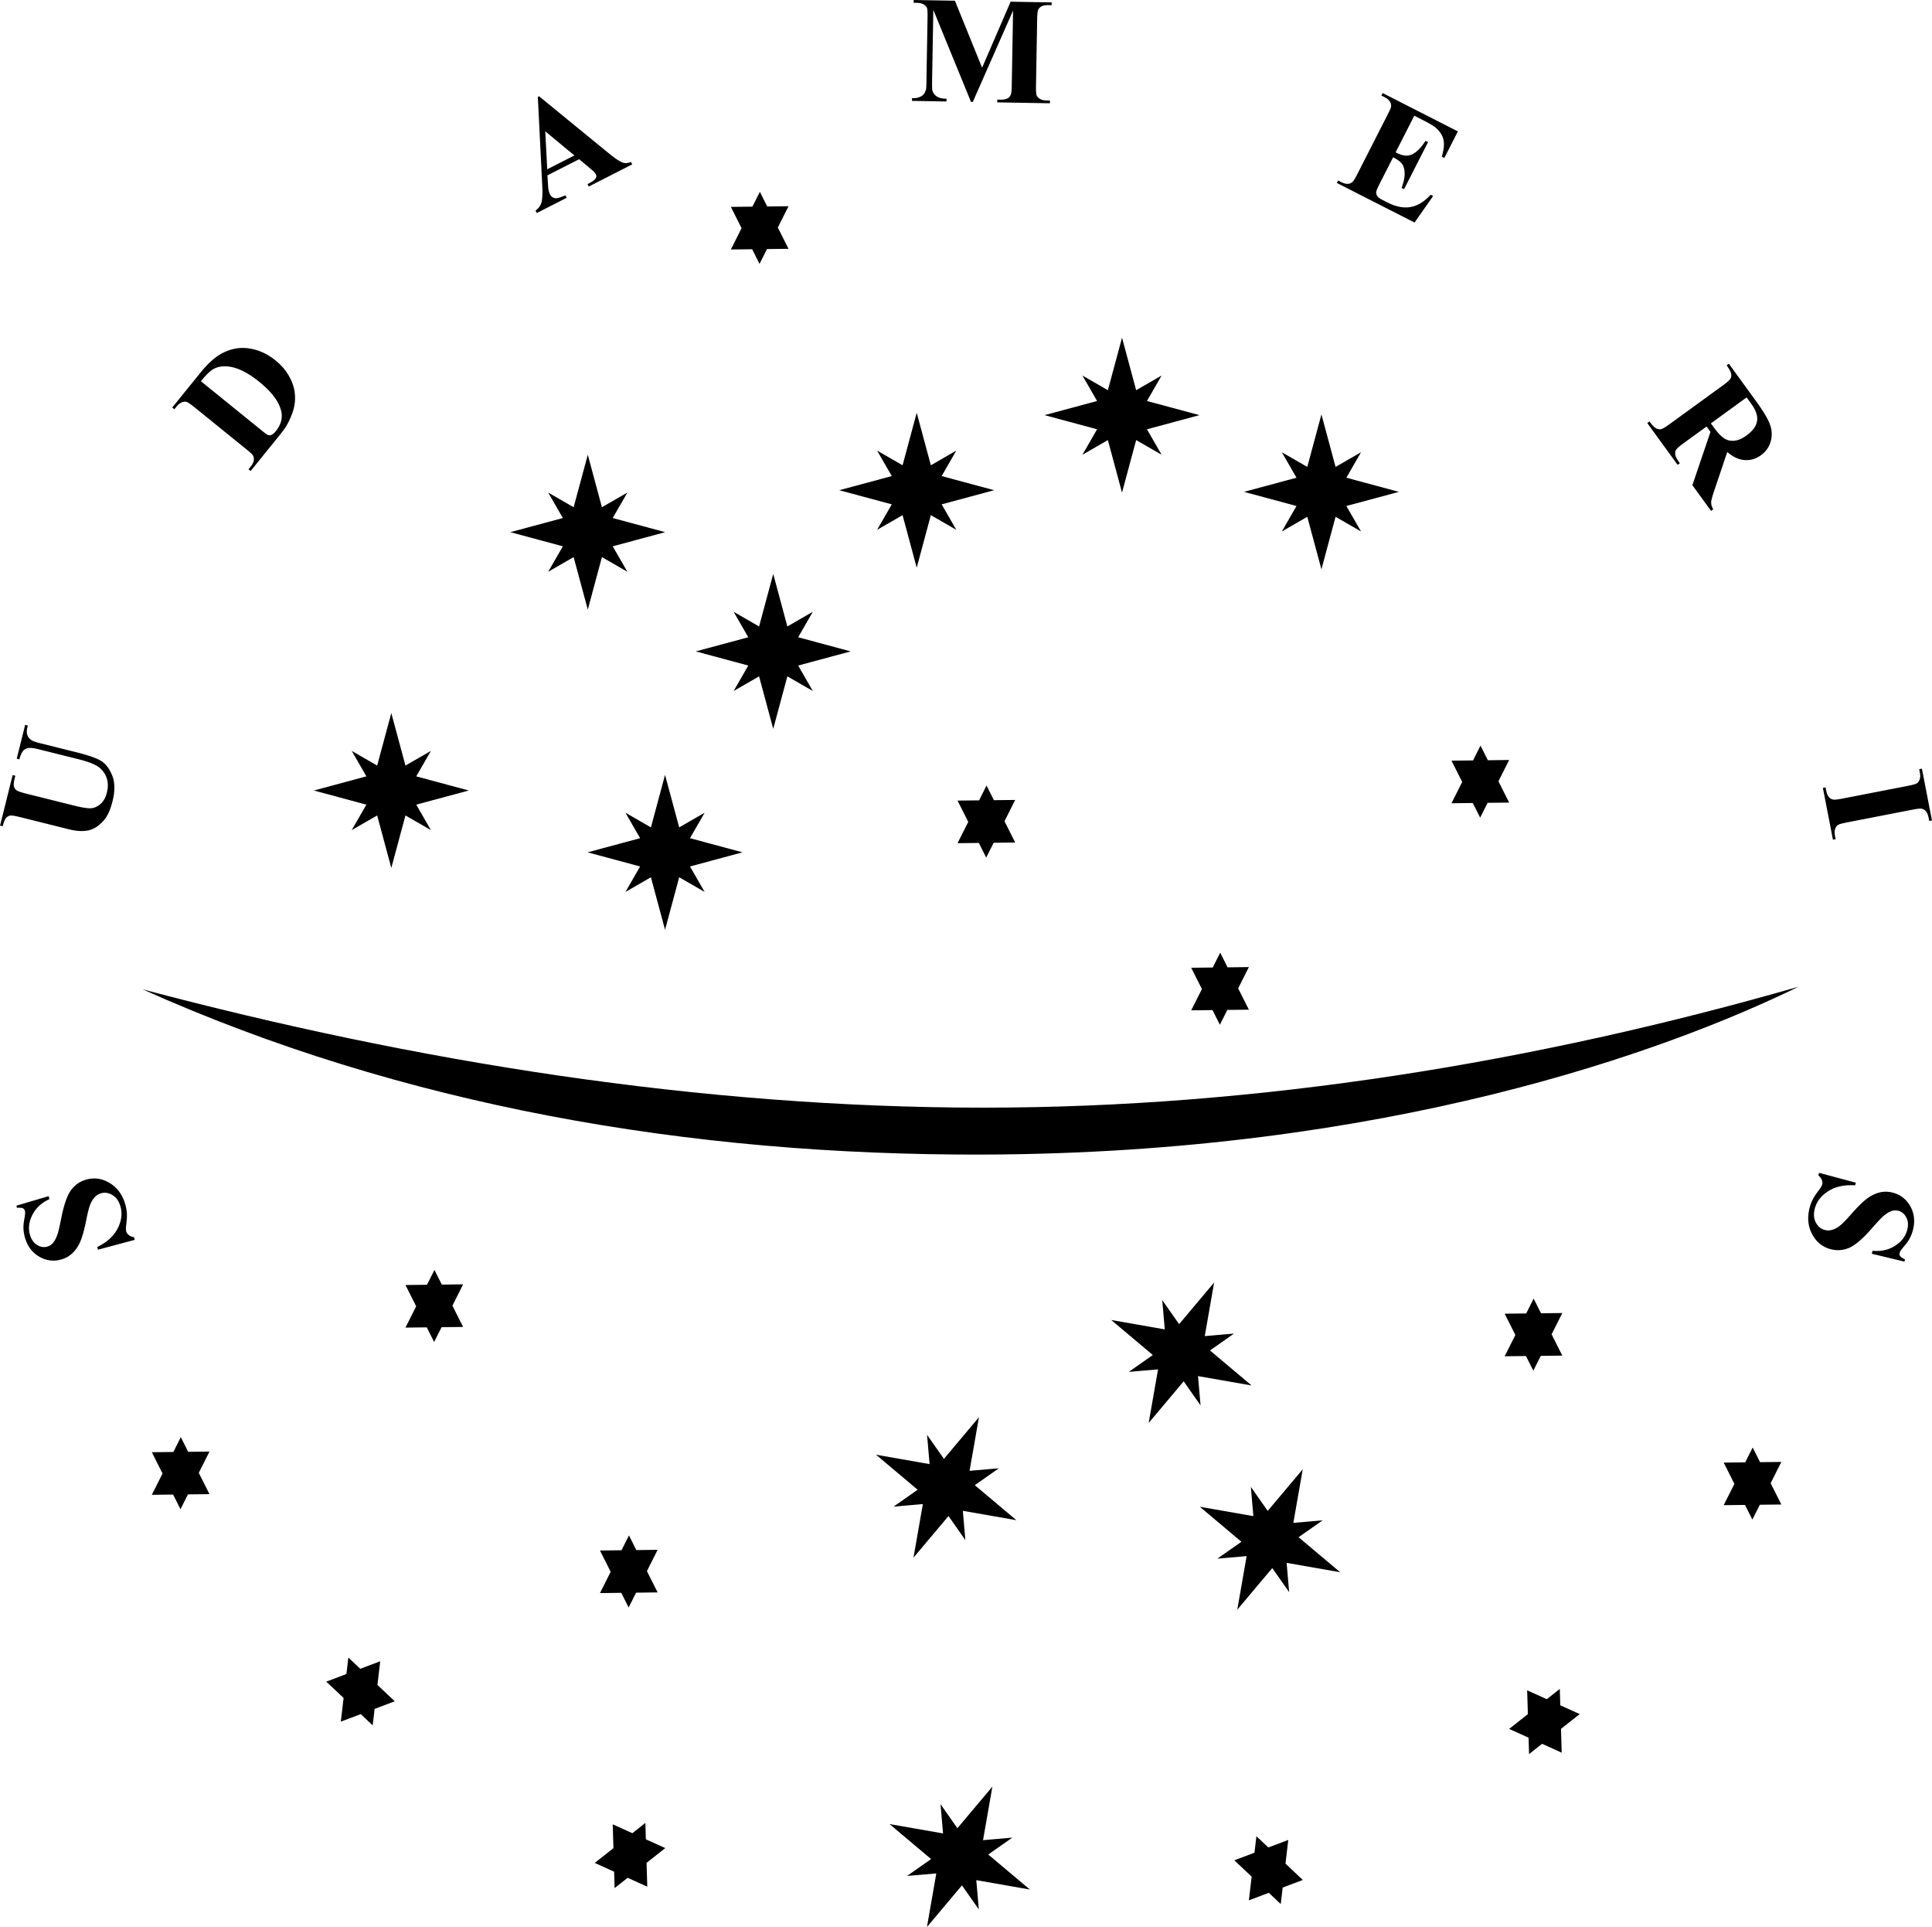 <svg xmlns="http://www.w3.org/2000/svg" width="2500" height="2493" viewBox="0 0 486.381 485.045"><path fill-rule="evenodd" clip-rule="evenodd" d="M98.505 179.479l3.561 13.221 6.409-3.69-3.691 6.408 13.22 3.561-13.22 3.56 3.691 6.408-6.409-3.691-3.561 13.221-3.56-13.221-6.408 3.691 3.691-6.408-13.221-3.56 13.221-3.561-3.691-6.408 6.408 3.69 3.56-13.221zM147.971 114.453l3.56 13.221 6.408-3.691-3.691 6.409 13.221 3.56-13.221 3.56 3.691 6.408-6.408-3.691-3.56 13.221-3.561-13.221-6.409 3.691 3.691-6.408-13.22-3.56 13.22-3.56-3.691-6.409 6.409 3.691 3.561-13.221zM167.423 195.042l3.56 13.22 6.409-3.69-3.691 6.408 13.22 3.56-13.22 3.561 3.691 6.408-6.409-3.691-3.56 13.221-3.561-13.221-6.408 3.691 3.691-6.408-13.221-3.561 13.221-3.56-3.691-6.408 6.408 3.69 3.561-13.22zM194.656 144.466l3.561 13.22 6.408-3.691-3.691 6.409 13.221 3.56-13.221 3.56 3.691 6.409-6.408-3.691-3.561 13.221-3.56-13.221-6.408 3.691 3.69-6.409-13.221-3.56 13.221-3.56-3.69-6.409 6.408 3.691 3.56-13.22zM230.782 103.893l3.56 13.221 6.409-3.691-3.691 6.409 13.22 3.56-13.22 3.56 3.691 6.408-6.409-3.69-3.56 13.221-3.56-13.221-6.409 3.69 3.691-6.408-13.221-3.56 13.221-3.56-3.691-6.409 6.409 3.691 3.56-13.221zM282.47 84.997l3.56 13.22 6.408-3.691-3.69 6.409 13.221 3.56-13.221 3.561 3.69 6.408-6.408-3.691-3.56 13.221-3.561-13.221-6.408 3.691 3.691-6.408-13.221-3.561 13.221-3.56-3.691-6.409 6.408 3.691 3.561-13.22zM332.675 104.306l3.56 13.221 6.409-3.691-3.691 6.409 13.221 3.56-13.221 3.56 3.691 6.409-6.409-3.691-3.56 13.221-3.561-13.221-6.408 3.691 3.691-6.409-13.22-3.56 13.22-3.56-3.691-6.409 6.408 3.691 3.561-13.221zM305.661 322.825l-2.361 13.487 7.368-.637-6.054 4.248 10.478 8.814-13.487-2.36.637 7.367-4.248-6.053-8.814 10.477 2.36-13.486-7.367.636 6.053-4.248-10.477-8.814 13.486 2.361-.636-7.368 4.248 6.053 8.814-10.477zM246.449 356.734l-2.361 13.487 7.368-.637-6.053 4.249 10.477 8.813-13.486-2.36.636 7.368-4.248-6.053-8.814 10.477 2.36-13.486-7.368.637 6.054-4.25-10.477-8.813 13.486 2.36-.636-7.368 4.248 6.054 8.814-10.478zM249.838 449.701l-2.36 13.487 7.367-.637-6.053 4.248 10.477 8.814-13.487-2.36.637 7.367-4.248-6.053-8.814 10.478 2.36-13.487-7.367.636 6.053-4.248-10.477-8.814 13.486 2.361-.637-7.368 4.249 6.053 8.814-10.477zM327.967 369.836l-2.361 13.486 7.368-.636-6.053 4.248 10.477 8.814-13.487-2.361.637 7.368-4.248-6.054-8.815 10.478 2.362-13.487-7.368.637 6.053-4.248-10.477-8.814 13.486 2.36-.637-7.367 4.249 6.052 8.814-10.476zM38.212 365.539l5.422-.062 1.876-3.732 1.855 3.689 5.363-.063-2.697 5.36 2.697 5.359-5.422.062-1.877 3.732-1.855-3.689-5.362.063 2.696-5.361-2.696-5.358zM102.069 323.452l5.421-.062 1.877-3.732 1.855 3.688 5.362-.063-2.696 5.362 2.696 5.357-5.422.063-1.876 3.732-1.855-3.689-5.362.063 2.696-5.36-2.696-5.359zM82.127 423.282l5.074-1.913.487-4.148 3.004 2.831 5.018-1.893-.7 5.96 4.366 4.112-5.073 1.914-.488 4.148-3.004-2.831-5.018 1.892.7-5.958-4.366-4.114zM151.037 390.276l5.422-.062 1.877-3.732 1.855 3.689 5.362-.063-2.696 5.361 2.696 5.358-5.422.063-1.877 3.731-1.855-3.688-5.362.062 2.696-5.36-2.696-5.359zM154.248 459.199l4.941 2.236 3.278-2.589.122 4.126 4.886 2.21-4.709 3.718.179 5.996-4.94-2.235-3.278 2.589-.123-4.126-4.886-2.21 4.71-3.719-.18-5.996zM241.061 201.52l5.421-.063 1.877-3.731 1.855 3.688 5.362-.063-2.696 5.361 2.696 5.358-5.422.062-1.877 3.732-1.854-3.688-5.362.062 2.696-5.36-2.696-5.358zM299.89 243.594l5.422-.063 1.876-3.732 1.855 3.688 5.362-.062-2.696 5.36 2.696 5.359-5.422.062-1.877 3.732-1.854-3.688-5.362.062 2.695-5.361-2.695-5.357zM365.42 191.467l5.422-.063 1.877-3.731 1.854 3.687 5.363-.062-2.697 5.361 2.697 5.358-5.422.062-1.877 3.732-1.855-3.688-5.362.063 2.696-5.361-2.696-5.358zM378.806 330.671l5.422-.064 1.876-3.73 1.855 3.687 5.361-.062-2.695 5.361 2.695 5.358-5.422.062-1.876 3.732-1.855-3.688-5.361.062 2.695-5.361-2.695-5.357zM433.951 368.148l5.422-.062 1.877-3.732 1.854 3.689 5.363-.064-2.696 5.362 2.696 5.358-5.422.063-1.877 3.73-1.855-3.687-5.362.062 2.696-5.36-2.696-5.359zM384.47 425.47l4.941 2.234 3.277-2.589.123 4.127 4.886 2.209-4.709 3.72.179 5.995-4.94-2.234-3.278 2.588-.122-4.126-4.887-2.209 4.709-3.72-.179-5.995zM310.743 468.256l5.074-1.913.487-4.149 3.005 2.831 5.017-1.892-.7 5.96 4.366 4.112-5.074 1.913-.486 4.149-3.005-2.831-5.018 1.892.7-5.96-4.366-4.112z"/><path d="M452.805 248.365c-66.344 19.062-135.886 30.442-205.151 30.442-71.377 0-143.017-11.544-211.768-29.78 65.282 29.261 137.425 41.83 211.676 41.59 101.335-.327 171.713-25.898 205.243-42.252zM183.993 52.078l5.422-.063 1.877-3.731 1.854 3.688 5.362-.063-2.696 5.361 2.696 5.358-5.421.062-1.877 3.732-1.855-3.688-5.362.063 2.696-5.361-2.696-5.358z" fill-rule="evenodd" clip-rule="evenodd"/><path d="M4.115 303.479l8.119-2.395.199.747c-1.957.895-3.375 2.195-4.261 3.901-.88 1.706-1.107 3.349-.682 4.94.33 1.228.919 2.118 1.772 2.654.846.549 1.702.703 2.561.472a2.84 2.84 0 0 0 1.341-.768c.476-.499.886-1.212 1.229-2.131.249-.674.603-2.173 1.065-4.493.645-3.25 1.46-5.541 2.446-6.877.986-1.329 2.287-2.206 3.904-2.64 2.049-.549 4.03-.221 5.934.979 1.904 1.202 3.188 3.036 3.845 5.493.208.772.324 1.526.354 2.254.023.728-.042 1.672-.196 2.824-.085.646-.076 1.152.023 1.523.084.315.292.617.625.897.335.288.783.473 1.333.556l.179.667-9.261 2.481-.178-.667c2.462-1.228 4.17-2.777 5.135-4.665.965-1.88 1.214-3.692.745-5.439-.362-1.353-1.02-2.327-1.971-2.933-.95-.606-1.916-.777-2.89-.517a3.48 3.48 0 0 0-1.561.916c-.454.452-.85 1.055-1.169 1.813-.318.76-.659 2.036-1.015 3.839-.501 2.523-1.004 4.379-1.515 5.561-.508 1.189-1.173 2.168-1.982 2.947-.81.779-1.79 1.327-2.937 1.634-1.952.523-3.813.246-5.573-.816-1.755-1.071-2.925-2.696-3.51-4.876a9.74 9.74 0 0 1-.337-2.392c-.004-.607.078-1.371.255-2.286.171-.918.213-1.545.127-1.866-.084-.314-.249-.536-.487-.662-.241-.135-.749-.177-1.525-.135l-.141-.54zM0 207.811l3.169-12.715.677.169-.158.633c-.238.954-.303 1.637-.194 2.046.108.409.325.732.634.967.318.238 1.177.537 2.579.888l12.063 3.007c2.208.55 3.707.746 4.51.591.796-.157 1.521-.556 2.189-1.198.662-.647 1.137-1.549 1.428-2.715.332-1.333.316-2.542-.05-3.628a5.689 5.689 0 0 0-1.956-2.729c-.938-.727-2.716-1.42-5.333-2.072l-10.046-2.506c-1.105-.274-1.92-.354-2.451-.242-.527.111-.928.321-1.196.624-.414.477-.743 1.212-.992 2.209l-.677-.168 2.125-8.521.675.168-.126.51c-.171.688-.178 1.299-.015 1.828.165.528.497.968 1.004 1.31.352.254 1.026.507 2.03.757l9.36 2.334c2.896.722 4.938 1.435 6.128 2.133 1.187.704 2.134 1.929 2.844 3.673.712 1.746.748 3.901.11 6.457-.529 2.127-1.227 3.706-2.088 4.729-1.168 1.389-2.442 2.264-3.814 2.618-1.379.35-3.084.272-5.138-.239L5.23 205.721c-1.413-.352-2.313-.496-2.7-.423-.387.07-.729.275-1.03.613-.307.333-.576 1.023-.825 2.068L0 207.811zm63.086-89.251l-.537-.435.53-.655c.463-.57.732-1.086.793-1.538a2.073 2.073 0 0 0-.188-1.271c-.132-.254-.705-.794-1.725-1.619L48.98 102.531c-1.01-.817-1.684-1.272-2.026-1.367-.337-.102-.73-.065-1.184.11-.451.17-.902.536-1.349 1.087l-.531.655-.541-.438 7.151-8.832c1.911-2.358 3.77-3.995 5.573-4.91 2.206-1.12 4.475-1.494 6.796-1.11 2.331.382 4.495 1.386 6.502 3.011 1.39 1.125 2.485 2.384 3.291 3.775.811 1.398 1.307 2.753 1.496 4.074.19 1.33.142 2.64-.149 3.943-.295 1.298-.854 2.72-1.684 4.261-.363.686-1.06 1.667-2.09 2.938l-7.149 8.832zM50.567 95.961l15.4 12.47c.814.659 1.342 1.022 1.587 1.097.249.069.496.057.739-.05.363-.144.738-.465 1.14-.962 1.312-1.619 1.761-3.302 1.346-5.052-.555-2.374-2.397-4.828-5.543-7.376-2.533-2.051-4.876-3.291-7.035-3.722-1.692-.328-3.153-.169-4.381.473-.869.455-1.951 1.496-3.253 3.122zm95.229-55.888l-7.991 4.071.173 2.688c.061.894.215 1.578.459 2.056.325.637.82.973 1.483 1.008.389.033 1.196-.214 2.421-.724l.314.616-7.524 3.833-.314-.615c.746-.537 1.246-1.216 1.483-2.031.246-.815.314-2.285.198-4.399L135.393 24.4l.319-.163 17.608 14.399c1.678 1.363 2.878 2.142 3.61 2.341.56.154 1.197.081 1.915-.213l.313.614-10.947 5.578-.312-.615.45-.23c.876-.446 1.435-.887 1.663-1.314.153-.301.148-.62-.023-.957a2.23 2.23 0 0 0-.414-.562c-.075-.091-.453-.423-1.14-.999l-2.639-2.206zm-1.198-.946l-7.335-6.076.496 9.56 6.839-3.484zm102.643-22.084L254.428.425l10.335.181-.013.697-.825-.015c-.747-.012-1.35.104-1.802.358-.316.174-.571.464-.771.869-.139.299-.223 1.078-.244 2.336l-.293 16.739c-.021 1.295.034 2.109.162 2.438.136.327.412.613.829.864.424.257.983.387 1.7.399l.824.015-.012.69-13.26-.231.011-.69.825.014c.754.014 1.351-.11 1.809-.364.31-.168.57-.463.764-.889.138-.291.224-1.076.245-2.354l.329-18.815-10.139 22.991-.454-.008-9.483-23.168-.312 17.882c-.021 1.246-.004 2.021.055 2.309a2.66 2.66 0 0 0 1.035 1.541c.537.405 1.382.618 2.545.639l-.012.689-8.691-.151.012-.69.262.004a3.984 3.984 0 0 0 1.576-.246c.49-.183.865-.438 1.12-.754.255-.322.455-.778.604-1.359.028-.138.052-.772.072-1.909l.28-16.066c.023-1.286-.033-2.086-.162-2.407-.136-.322-.412-.609-.829-.859-.424-.251-.991-.382-1.7-.394l-.806-.014.014-.697L240.4.181l6.841 16.862zm108.81 12.082l-4.692 9.209.45.229c1.435.731 2.7.81 3.809.241 1.102-.572 2.191-1.696 3.267-3.358l.632.322-6.036 11.847-.632-.322c.523-1.361.78-2.559.774-3.601-.012-1.046-.226-1.852-.65-2.427-.422-.565-1.176-1.131-2.252-1.678l-3.248 6.373c-.634 1.248-.969 2.03-1.002 2.364-.04.332.043.661.243.985.192.329.615.651 1.265.981l1.35.688c2.112 1.078 4.054 1.45 5.829 1.121 1.772-.325 3.443-1.354 5.022-3.074l.615.314-4.678 6.676-19.558-9.964.312-.616.752.383c.656.334 1.247.485 1.764.454.369-.005.728-.16 1.076-.463.259-.197.678-.867 1.257-2.005l7.583-14.881c.522-1.026.813-1.666.876-1.928.09-.443.033-.851-.157-1.213-.267-.532-.764-.977-1.499-1.352l-.752-.383.317-.621 18.936 9.648-3.409 6.692-.632-.322c.508-1.801.655-3.203.433-4.212-.22-1.009-.777-1.953-1.681-2.828-.516-.523-1.634-1.215-3.348-2.089l-2.336-1.19zm73.593 78.228l-5.76 4.185c-1.112.809-1.762 1.382-1.947 1.724-.189.349-.249.757-.172 1.221.082.47.459 1.175 1.144 2.117l-.56.405-7.641-10.518.559-.405c.691.951 1.245 1.529 1.674 1.738.42.208.82.281 1.206.213.383-.07 1.124-.507 2.235-1.314l13.332-9.688c1.111-.808 1.761-1.381 1.952-1.726.188-.351.243-.754.162-1.225-.072-.469-.455-1.17-1.139-2.111l.563-.409 6.935 9.545c1.809 2.488 2.951 4.431 3.446 5.832a6.799 6.799 0 0 1 .146 4.2c-.396 1.393-1.215 2.549-2.456 3.45-1.515 1.101-3.163 1.462-4.949 1.093-1.133-.245-2.31-.874-3.529-1.899l-3.367 9.991c-.429 1.299-.654 2.165-.682 2.597a3.174 3.174 0 0 0 .531 1.817l-.559.406-4.7-6.468 4.557-13.423-.981-1.348zm10.073-7.319l-8.997 6.538.628.863c1.018 1.401 1.905 2.361 2.67 2.871.767.511 1.63.721 2.592.629.961-.088 1.981-.523 3.062-1.307 1.566-1.139 2.453-2.344 2.67-3.623.221-1.273-.264-2.723-1.447-4.353l-1.178-1.618zm22.414 111.19l-.677.132-2.533-13.032.677-.132.161.828c.141.722.387 1.28.729 1.67.231.286.573.473 1.027.561.315.083 1.101 0 2.354-.244l16.396-3.186c1.273-.248 2.057-.47 2.35-.671.295-.194.518-.518.677-.977.159-.456.17-1.037.034-1.734l-.16-.828.684-.133 2.532 13.032-.683.133-.162-.828c-.141-.721-.378-1.282-.722-1.671-.237-.284-.575-.48-1.03-.58-.32-.075-1.105.007-2.354.249L465.034 207c-1.273.247-2.057.472-2.351.672-.291.206-.513.536-.673.989-.164.462-.177 1.037-.041 1.734l.162.829zm17.329 106.342l-8.229-1.988.202-.746c2.141.205 4.021-.213 5.642-1.247 1.614-1.036 2.632-2.345 3.059-3.938.331-1.229.266-2.293-.205-3.186-.46-.898-1.124-1.459-1.982-1.688a2.843 2.843 0 0 0-1.547-.005c-.661.193-1.373.604-2.13 1.23-.553.459-1.608 1.58-3.17 3.357-2.182 2.492-4.034 4.068-5.557 4.733-1.519.657-3.083.768-4.7.334-2.05-.551-3.601-1.825-4.649-3.814-1.048-1.993-1.243-4.224-.584-6.682.206-.771.481-1.484.82-2.127.344-.643.872-1.428 1.583-2.35.396-.516.642-.96.741-1.33.084-.315.054-.681-.093-1.09-.148-.417-.441-.8-.878-1.148l.18-.667 9.261 2.481-.18.667c-2.747-.167-5.001.32-6.779 1.473-1.776 1.145-2.898 2.592-3.366 4.338-.363 1.353-.28 2.524.239 3.525.521 1 1.272 1.63 2.246 1.893.58.155 1.184.152 1.81-.013.62-.164 1.263-.488 1.919-.986.657-.5 1.589-1.435 2.8-2.818 1.695-1.934 3.059-3.289 4.093-4.058 1.034-.774 2.098-1.29 3.19-1.56 1.09-.27 2.213-.254 3.359.053 1.951.523 3.424 1.693 4.418 3.494.984 1.806 1.187 3.798.602 5.977a9.703 9.703 0 0 1-.903 2.239c-.302.528-.753 1.149-1.364 1.852-.607.711-.958 1.231-1.044 1.554-.084.315-.053.588.091.818.142.236.561.527 1.253.879l-.148.544z"/></svg>